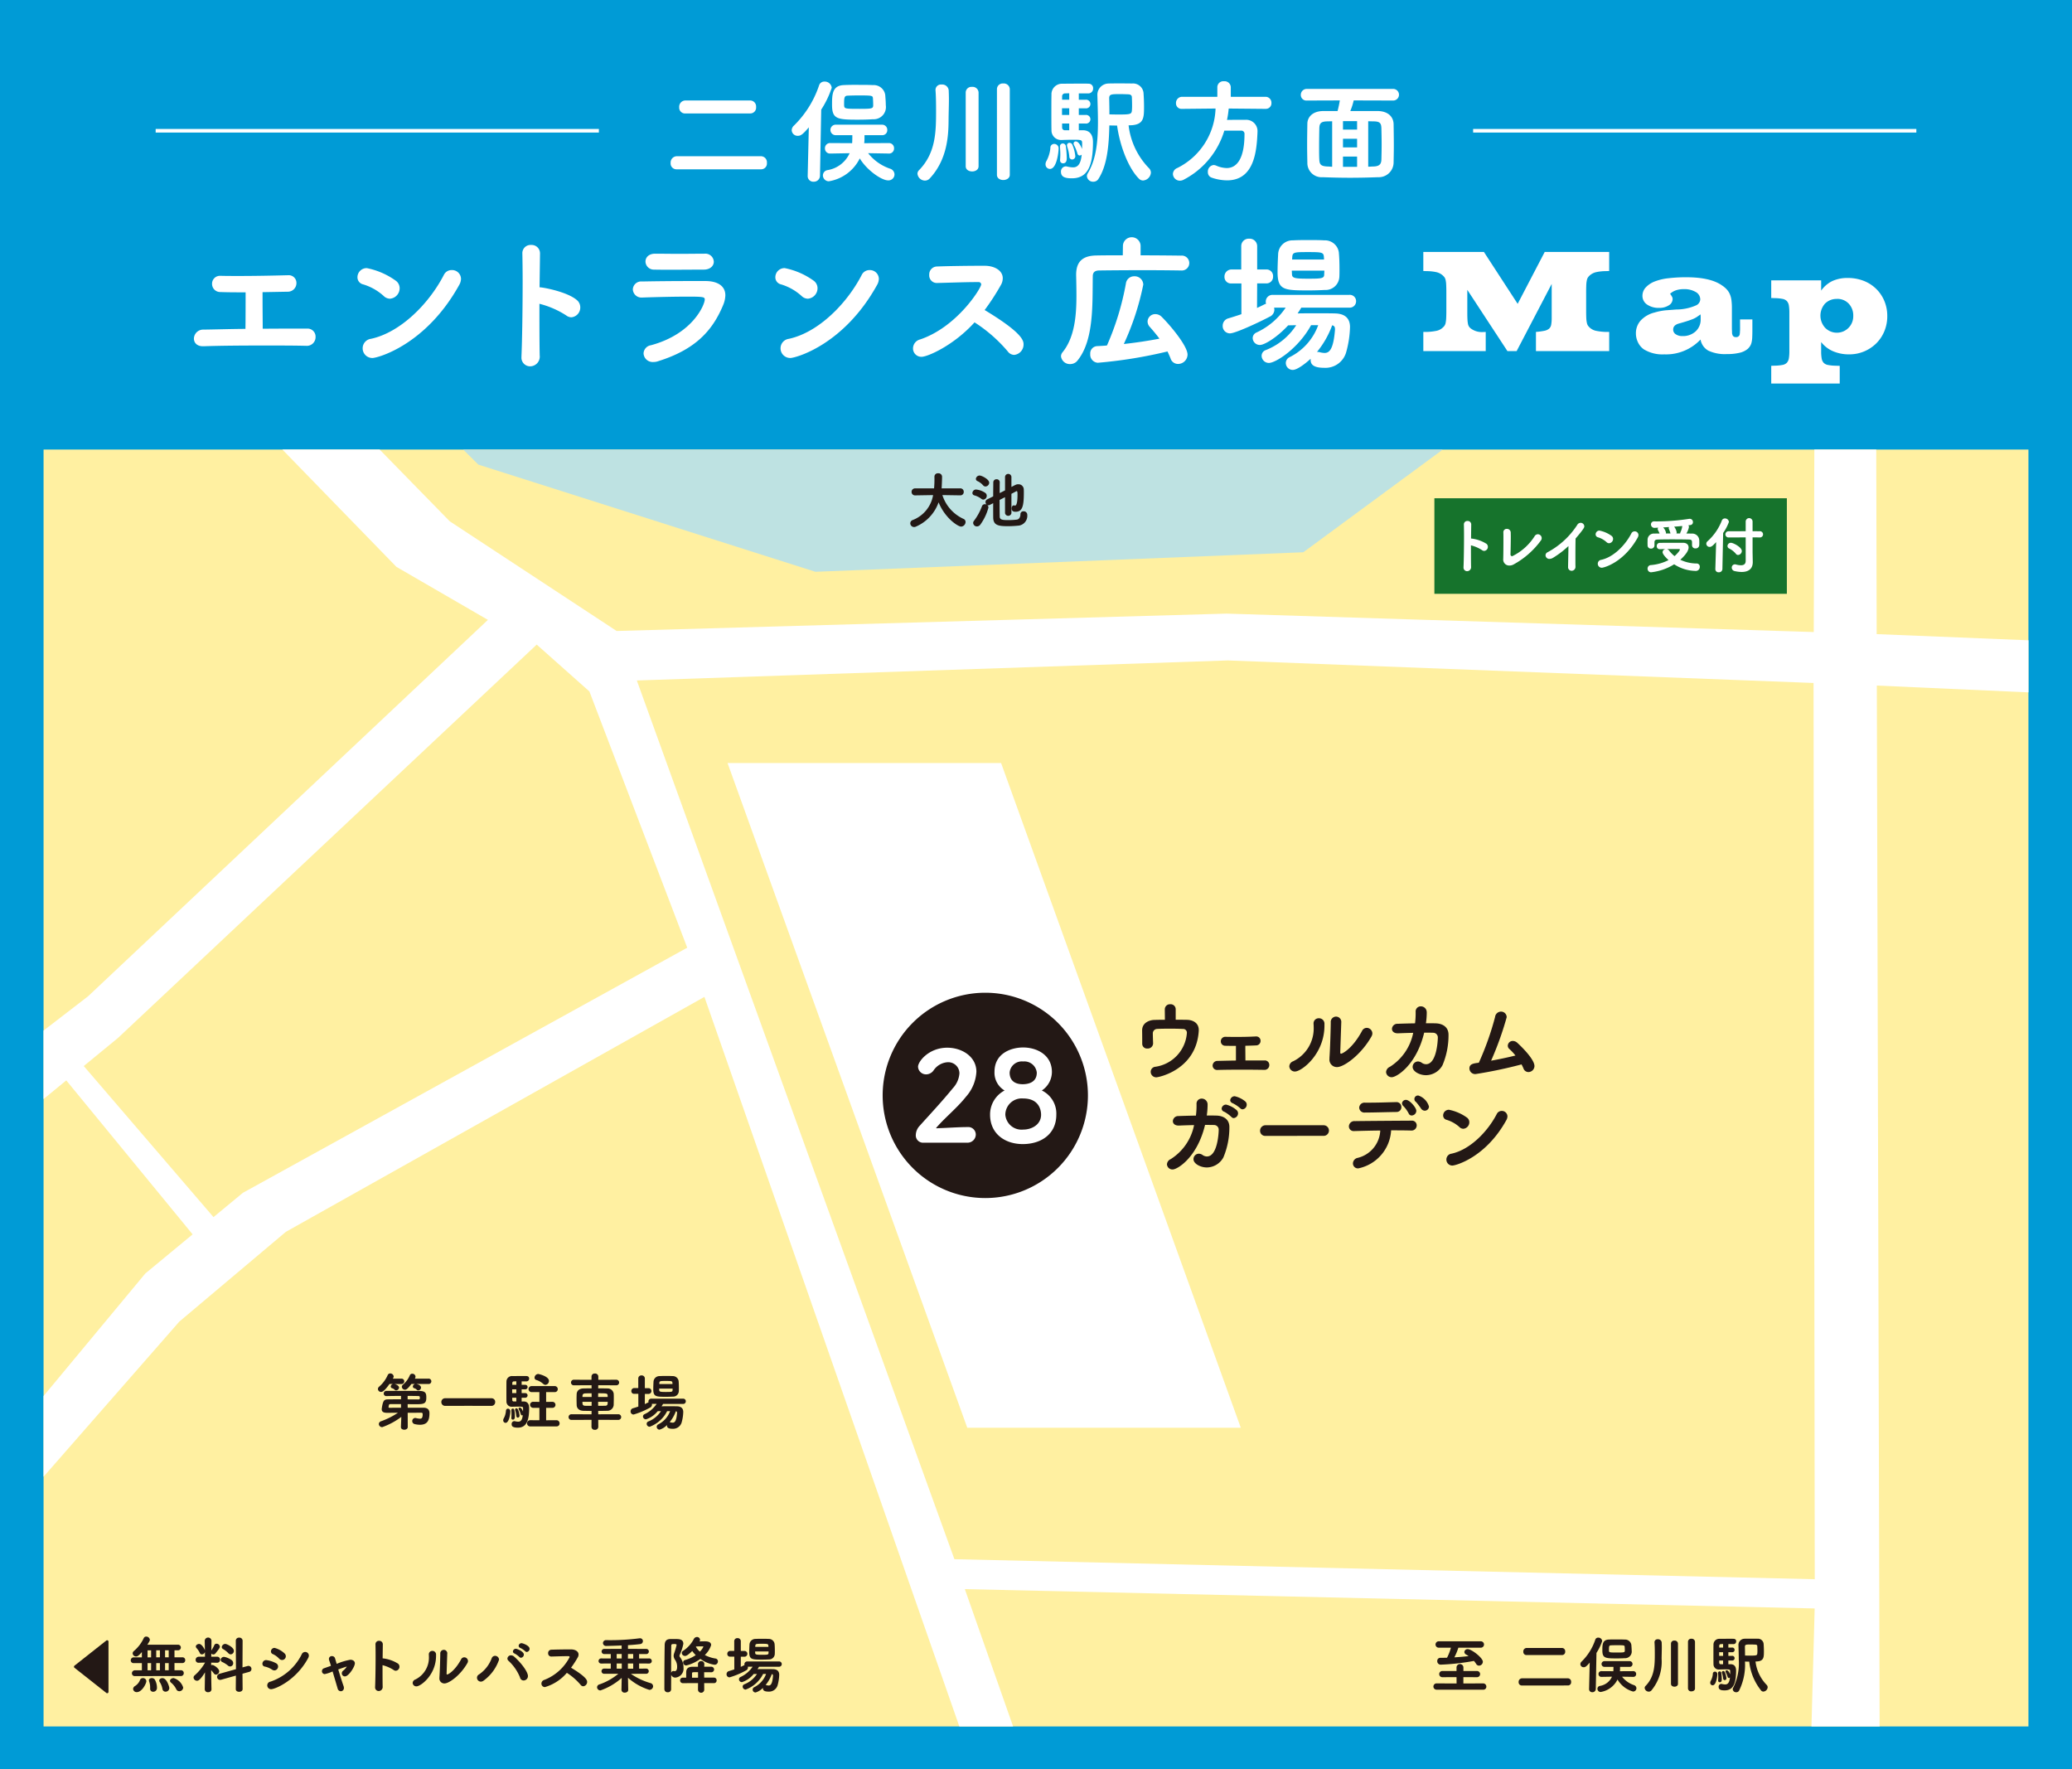 <svg xmlns="http://www.w3.org/2000/svg" width="335" height="286"><defs><clipPath id="a"><path fill="none" d="M0 0h320.913v206.408H0z" data-name="長方形 580"/></clipPath></defs><g data-name="0422差し替え"><path fill="#009bd6" d="M0 0h335v286H0z" data-name="長方形 577"/><path fill="#fff0a1" d="M7.043 72.67h320.913v206.408H7.043z" data-name="長方形 578"/><path fill="#bee2e2" d="m74.883 72.67 2.462 2.437 54.486 17.321 78.886-3.156 22.551-16.6Z" data-name="パス 4317"/><path fill="#16732c" d="M232.382 81.016h56.047v14.501h-56.047z" data-name="長方形 579"/><path fill="#16732c" d="M288.899 95.988h-56.988V80.544h56.988Zm-56.047-.943h55.106V81.483h-55.106Z" data-name="パス 4318"/><path fill="#fff" d="M199.921 230.309h-43.2l-38.402-106.483h43.2Z" data-name="パス 4319"/><path fill="#fff" d="M200.611 230.793h-44.226l-.114-.32-38.643-107.132h44.229l.114.32Zm-43.543-.971h42.162l-38.055-105.51H119.01Z" data-name="パス 4320"/><g data-name="グループ 963"><g clip-path="url(#a)" data-name="グループ 962" transform="translate(7.043 72.668)"><path fill="#231815" d="m148.204 7.405-2.881-.045a6.34 6.34 0 0 0 3.4 3.844.53.53 0 0 1 .346.507.765.765 0 0 1-.714.746c-.507 0-2.613-1.36-3.646-3.925a6.7 6.7 0 0 1-3.665 3.925.7.7 0 0 1-.3.07.616.616 0 0 1-.615-.606.57.57 0 0 1 .4-.527 5.26 5.26 0 0 0 3.29-4.032l-2.883.048h-.01a.55.55 0 0 1-.585-.555.56.56 0 0 1 .595-.578h3.04a17 17 0 0 0 .06-1.9.545.545 0 0 1 .606-.537.57.57 0 0 1 .626.505v.239c0 .249-.05 1.461-.07 1.688h3.01a.547.547 0 0 1 .567.567.54.54 0 0 1-.557.567Z" data-name="パス 4321"/><path fill="#231815" d="M151.627 7.972a3.2 3.2 0 0 0-1.143-.565.39.39 0 0 1-.308-.388.594.594 0 0 1 .577-.557 3.16 3.16 0 0 1 1.479.528.56.56 0 0 1 .26.475.6.6 0 0 1-.538.626.5.5 0 0 1-.326-.121m3.817-.27-.876.447c0 1.132.01 2.235.022 2.712.02.527.535.547 1.44.547a11 11 0 0 0 1.322-.08c.427-.05.586-.5.586-.855a.464.464 0 0 1 .5-.487.565.565 0 0 1 .608.567 1.6 1.6 0 0 1-1.551 1.759c-.477.048-1.034.078-1.571.078-1.509 0-2.354-.119-2.384-1.36-.008-.586-.008-1.451-.008-2.356l-.557.278a.6.6 0 0 1-.24.06.6.6 0 0 1-.139-.018.51.51 0 0 1 .171.386 8.4 8.4 0 0 1-1.3 2.742.68.68 0 0 1-.555.308.6.6 0 0 1-.616-.555.54.54 0 0 1 .129-.348 9.2 9.2 0 0 0 1.3-2.376.49.49 0 0 1 .467-.316.6.6 0 0 1 .267.058.58.58 0 0 1-.167-.4.47.47 0 0 1 .278-.437s.4-.2.964-.487c0-.895.018-1.72.018-2.265a.5.5 0 0 1 .527-.5.487.487 0 0 1 .517.485V5.3c-.012.378-.012 1.022-.012 1.738l.866-.437v-2.2a.519.519 0 0 1 1.032 0v1.648c.805-.427.845-.437 1.132-.437a.85.85 0 0 1 .866.886c.01.118.01.257.01.4 0 2.157-.181 3.159-1.342 3.159-.318 0-.626-.07-.626-.547 0-.247.119-.487.358-.487a.6.6 0 0 1 .129.022.15.15 0 0 0 .07.01c.08 0 .388-.051.388-1.72 0-.288 0-.616-.131-.616a.3.3 0 0 0-.07.02c-.157.089-.436.239-.784.417v3.13a.525.525 0 0 1-1.032 0Zm-3.537-1.907a2.6 2.6 0 0 0-.934-.7.4.4 0 0 1-.239-.348.615.615 0 0 1 .606-.547c.318 0 1.551.595 1.551 1.173a.63.63 0 0 1-.6.6.5.5 0 0 1-.386-.187" data-name="パス 4322"/><path fill="#fff" d="M230.8 18.949a.65.65 0 0 1-.636.716.58.58 0 0 1-.585-.626v-.041c.048-1.112.08-3.307.08-5.026 0-.754-.01-1.41-.02-1.847a.546.546 0 0 1 .585-.577.56.56 0 0 1 .6.567v.02l-.03 2.245a5.84 5.84 0 0 1 2.493.855.63.63 0 0 1 .229.487.65.65 0 0 1-.6.664.6.6 0 0 1-.348-.128 6 6 0 0 0-1.788-.775c0 1.332 0 2.682.02 3.467" data-name="パス 4323"/><path fill="#fff" d="M237.17 16.963a.275.275 0 0 0 .288.278 8.9 8.9 0 0 0 3.607-3.219.62.62 0 0 1 .527-.33.628.628 0 0 1 .515.984 13.5 13.5 0 0 1-4.48 3.925 1.4 1.4 0 0 1-.626.149.97.97 0 0 1-1-1.093v-.047c.02-.737.03-2.008.03-2.98 0-.528 0-.964-.01-1.193v-.03a.535.535 0 0 1 .557-.586.61.61 0 0 1 .635.595c0 .161.01.389.01.658 0 .915-.03 2.295-.05 2.879Z" data-name="パス 4324"/><path fill="#fff" d="M246.483 18.939c.01-.746.05-2.207.06-3.34a14.7 14.7 0 0 1-2.473 1.889 1.2 1.2 0 0 1-.588.189.61.61 0 0 1-.644-.586.56.56 0 0 1 .348-.5 13 13 0 0 0 4.78-4.41.65.65 0 0 1 .547-.338.59.59 0 0 1 .595.567c0 .157 0 .328-1.412 1.976-.018.654-.028 1.958-.028 3.062 0 .585 0 1.11.01 1.458v.02a.636.636 0 0 1-.626.676.58.58 0 0 1-.567-.654Z" data-name="パス 4325"/><path fill="#fff" d="M252.677 14.945a3.6 3.6 0 0 0-1.37-.765.48.48 0 0 1-.369-.477.61.61 0 0 1 .626-.6 4.95 4.95 0 0 1 1.927.835.62.62 0 0 1 .27.507.705.705 0 0 1-.646.7.6.6 0 0 1-.437-.2m-.746 4.163a.647.647 0 0 1-.646-.656.636.636 0 0 1 .557-.625c1.978-.427 3.875-2.344 4.869-4.263a.58.58 0 0 1 .537-.338.6.6 0 0 1 .615.586.9.9 0 0 1-.118.408c-2.227 4.024-5.456 4.887-5.813 4.887" data-name="パス 4326"/><path fill="#fff" d="M260.778 11.616a34 34 0 0 0 5.235-.408.6.6 0 0 1 .131-.01.51.51 0 0 1 .525.537.45.45 0 0 1-.378.467l-.366.05a.4.4 0 0 1 .1.258 3 3 0 0 1-.42 1.067c.31 0 .608 0 .886.01a1.124 1.124 0 0 1 1.2 1.052c.01.119.01.3.01.467 0 .129 0 .249-.01.358a.56.56 0 0 1-.6.517.516.516 0 0 1-.567-.5v-.388c0-.358-.03-.535-.487-.547-.764-.02-1.768-.03-2.75-.03-.845 0-1.67.01-2.3.03-.417.012-.525.151-.537.427v.537a.527.527 0 0 1-.567.505.52.52 0 0 1-.545-.525c0-.139-.01-.268-.01-.4s.01-.278.01-.447a1.01 1.01 0 0 1 1.072-1.062c.278 0 .567-.01.865-.01a4 4 0 0 0-.247-.527.5.5 0 0 1-.051-.2.35.35 0 0 1 .08-.217l-.537.03a.556.556 0 0 1-.636-.547.487.487 0 0 1 .537-.5Zm-.885 8.226a.57.57 0 0 1-.555-.6.555.555 0 0 1 .535-.567 7.6 7.6 0 0 0 2.853-.805c-.369-.336-.964-.934-.964-1.282a.544.544 0 0 1 .487-.5c-.31 0-.616.01-.934.022h-.02a.467.467 0 0 1-.475-.5.49.49 0 0 1 .5-.527c1.163-.01 2.573-.01 3.756-.01.586 0 .893.318.893.755 0 .726-.953 1.648-1.34 1.986a6.2 6.2 0 0 0 2.662.606.5.5 0 0 1 .487.547.642.642 0 0 1-.716.654 6.56 6.56 0 0 1-3.428-1.072 8.8 8.8 0 0 1-3.736 1.291m3.131-6.317a5 5 0 0 0-.229-.646.3.3 0 0 1-.04-.159.34.34 0 0 1 .06-.189l-.964.06a1.8 1.8 0 0 1 .457.845.6.6 0 0 1-.022.129h.747Zm1.529 2.652c0-.07-.06-.091-.129-.091h-1.976a.56.56 0 0 1 .326.2 5.2 5.2 0 0 0 .915.943c.248-.2.865-.855.865-1.052m.04-2.613a1 1 0 0 1 .089-.29 2.9 2.9 0 0 0 .258-.913c-.427.04-.865.08-1.312.109a2.1 2.1 0 0 1 .408.915.4.4 0 0 1-.038.179Z" data-name="パス 4327"/><path fill="#fff" d="M270.421 14.965c-.487.527-.736.775-1.044.775a.534.534 0 0 1-.547-.517.55.55 0 0 1 .2-.4 8.7 8.7 0 0 0 2.306-3.328.52.52 0 0 1 .505-.358.626.626 0 0 1 .646.567 7.4 7.4 0 0 1-.933 1.779l-.121 5.842a.544.544 0 0 1-.585.515.51.51 0 0 1-.557-.5v-.01Zm4.778-.764-2.782.01a.5.5 0 1 1 0-1l2.782-.01v-1.583a.557.557 0 0 1 1.113 0v1.579l1.122.01a.505.505 0 1 1-.008 1l-1.113-.01v2.433l.03 1.519v.05c0 1.083-.686 1.59-1.8 1.59a5.3 5.3 0 0 1-1.113-.139.58.58 0 0 1-.485-.567.52.52 0 0 1 .666-.507 3.2 3.2 0 0 0 .813.129c.636 0 .775-.348.775-.726Zm-1.6 2.633a3.3 3.3 0 0 0-1.072-.835.45.45 0 0 1-.27-.408.546.546 0 0 1 .567-.517c.348 0 1.749.7 1.749 1.332a.65.65 0 0 1-.6.636.45.45 0 0 1-.378-.209" data-name="パス 4328"/><path fill="#231815" d="m56.72 151.054.031.01c.4.089.724.328.724.567a.5.5 0 0 1-.477.456.33.33 0 0 1-.247-.118.8.8 0 0 0-.4-.23.3.3 0 0 1-.217-.277.445.445 0 0 1 .366-.408h-.574c-.855 1.231-1.213 1.281-1.362 1.281a.5.5 0 0 1-.505-.467.5.5 0 0 1 .2-.386 5.24 5.24 0 0 0 1.382-1.869.44.44 0 0 1 .408-.267.546.546 0 0 1 .557.5c0 .07-.022.128-.129.346h1.37a.434.434 0 1 1 0 .865Zm1.123 5.315a11.4 11.4 0 0 1-3.08 1.658.533.533 0 0 1-.557-.507.5.5 0 0 1 .368-.446 12.3 12.3 0 0 0 2.722-1.37c-.684 0-1.32.008-1.769.008-.426 0-.853-.1-.853-.565a.7.7 0 0 1 .01-.149c.209-1.423.437-1.451 1.083-1.461.418-.01 1.193-.01 2.026-.01v-.547c-.924 0-1.827.01-2.344.03h-.023a.41.41 0 0 1-.427-.416.425.425 0 0 1 .456-.427h1.433c1.4 0 3.207 0 3.933.01 1.024.018 1.062.475 1.062 1.082 0 1.012-.4 1.064-1.778 1.064-.348 0-.785-.01-1.241-.01l.01.575h2.563c.595.01.943.26.954.865 0 1.173-.318 1.889-1.551 1.889a3.6 3.6 0 0 1-.855-.111.505.505 0 0 1 .089-.992 1 1 0 0 1 .149.02 2.7 2.7 0 0 0 .606.1c.207 0 .467 0 .467-.706 0-.219-.1-.258-.219-.258-.467 0-1.3.012-2.205.012l.01 2.3c0 .288-.278.437-.557.437s-.547-.139-.547-.417v-.02Zm-.05-2.066h-1.7c-.177 0-.237.07-.257.159-.022.07-.031.189-.05.258a.2.2 0 0 0-.01.07c0 .058.038.108.177.108l1.839-.01Zm2.5-3.249.03.01c.547.119.706.376.706.585a.47.47 0 0 1-.447.437.32.32 0 0 1-.258-.118.8.8 0 0 0-.4-.23.3.3 0 0 1-.219-.277.45.45 0 0 1 .366-.408h-.6c-.626.835-.855.924-1.032.924a.51.51 0 0 1-.517-.469.47.47 0 0 1 .189-.348 4.06 4.06 0 0 0 1.113-1.527.4.4 0 0 1 .386-.24.506.506 0 0 1 .527.467.65.65 0 0 1-.078.278l-.031.05h2.198a.434.434 0 1 1 0 .865Zm-1.43 2.483c.724 0 1.38.01 1.708.01.2 0 .268-.03.268-.239 0-.189 0-.308-.268-.308-.388-.01-1.014-.02-1.708-.02Z" data-name="パス 4329"/><path fill="#231815" d="m68.676 154.581-3.726.01a.61.61 0 0 1-.636-.626.6.6 0 0 1 .636-.606h7.462a.58.58 0 0 1 .606.606.6.6 0 0 1-.606.626Z" data-name="パス 4330"/><path fill="#231815" d="M74.315 156.917a.64.64 0 0 1 .1-.328 2.9 2.9 0 0 0 .338-1.163c.01-.268.171-.388.328-.388a.41.41 0 0 1 .388.447c0 .416-.209 1.849-.775 1.849a.4.4 0 0 1-.376-.417m3.317-3.04c.409 0 .875.209.875 1.054 0 1.746-.3 3.179-1.817 3.179-.934 0-1.014-.3-1.014-.567a.45.45 0 0 1 .427-.487 1 1 0 0 1 .129.018 2 2 0 0 0 .505.07c.427 0 .658-.277.737-1.062a.2.2 0 0 1-.121.038c-.078 0-.157-.048-.2-.187a3.3 3.3 0 0 0-.326-.765.25.25 0 0 1-.03-.119.19.19 0 0 1 .209-.179c.139 0 .3.119.505.626.01-.169.01-.328.01-.447v-.118c0-.171-.08-.219-.775-.219-.326 0-.674.01-.963.018h-.031a.836.836 0 0 1-.914-.863c-.01-.369-.01-1.024-.01-1.66s0-1.252.01-1.559a.886.886 0 0 1 .994-.875c.277 0 1.024-.012 1.619-.012.288 0 .547 0 .686.012a.38.38 0 0 1 .368.406.43.43 0 0 1-.427.449h-.785v.557h.547a.374.374 0 0 1 .417.366.38.38 0 0 1-.417.368h-.547v.606h.547a.375.375 0 1 1 0 .746h-.547v.606Zm-2 2.661v-.038a5 5 0 0 0 .02-.557c0-.249-.01-.487-.02-.595v-.051a.237.237 0 0 1 .229-.268c.179 0 .338.139.338 1.272 0 .149-.01.515-.328.515-.129 0-.239-.088-.239-.278m.8-4.619h-.67v.606h.666Zm0-1.3c-.181 0-.32.01-.388.01a.25.25 0 0 0-.258.268c0 .08-.01.177-.01.288h.656Zm0 2.652h-.66c0 .139.01.258.01.356a.224.224 0 0 0 .239.25h.408Zm0 2.961a4.3 4.3 0 0 0-.181-.915 1 1 0 0 1-.018-.108.224.224 0 0 1 .219-.23c.338 0 .5 1.044.5 1.183a.3.3 0 0 1-.278.328c-.108 0-.217-.08-.237-.258m2.285 1.678a.51.51 0 0 1-.557-.5.515.515 0 0 1 .557-.507l1.441.01v-2.008h-.974a.5.5 0 0 1-.537-.487.49.49 0 0 1 .537-.485l.974.01v-1.581h-1.211a.5.5 0 0 1-.547-.487.5.5 0 0 1 .547-.485h3.655a.494.494 0 0 1 .528.5.48.48 0 0 1-.528.475h-1.355v1.581l.994-.01a.487.487 0 1 1 0 .972h-.994v2.008l1.67-.01a.5.5 0 0 1 .505.515.473.473 0 0 1-.505.487Zm2.056-6.875a2.95 2.95 0 0 0-1.092-.625.39.39 0 0 1-.308-.378.625.625 0 0 1 .6-.6c.07 0 1.728.368 1.728 1.123a.63.63 0 0 1-.567.636.53.53 0 0 1-.358-.161" data-name="パス 4331"/><path fill="#231815" d="m89.68 156.848.01 1.151a.5.5 0 0 1-.557.459.49.49 0 0 1-.545-.459l.008-1.151-3.2.01a.46.46 0 1 1 0-.914l3.2.01.01-.547c-.436 0-.885-.01-1.312-.02-.714-.02-1.082-.4-1.1-.914-.01-.348-.02-.7-.02-1.022 0-.278.01-.547.02-.785.02-.408.3-.865 1.074-.895a58 58 0 0 1 1.34-.018l-.01-.5-2.8.01a.455.455 0 1 1 0-.9l2.793.01v-.538a.493.493 0 0 1 .545-.475.5.5 0 0 1 .557.475v.538l2.871-.01a.452.452 0 1 1 0 .9l-2.881-.01-.01.5c.535 0 1.062.01 1.489.018a1 1 0 0 1 1.014.815c.02.219.02.487.02.774 0 .379-.012.785-.02 1.1a1.025 1.025 0 0 1-1.083.924 66 66 0 0 1-1.42.02l.01.547 3.249-.01a.457.457 0 1 1 0 .914Zm-1.074-4.293c-.4 0-.765.01-1.052.02-.308.01-.409.189-.417.358 0 .07-.01.139-.01.217h1.489Zm.01 1.382h-1.489c0 .358 0 .625.436.636.32.01.666.01 1.044.01Zm2.594-.787c0-.078-.01-.157-.01-.227-.022-.358-.129-.368-1.531-.368l-.01.595Zm-1.551.787.01.646c.386 0 .775-.01 1.123-.01.417 0 .417-.29.417-.636Z" data-name="パス 4332"/><path fill="#231815" d="M100.166 154.273c-.08.129-.157.258-.247.388.386-.01.833-.01 1.271-.01s.875 0 1.223.01c.6.01 1.012.268 1.012.915a6.8 6.8 0 0 1-.268 1.718 1.44 1.44 0 0 1-1.45 1c-.855 0-.915-.318-.915-.557v-.05a2.7 2.7 0 0 1-1.193.746.464.464 0 0 1-.467-.457.44.44 0 0 1 .258-.4 3.86 3.86 0 0 0 1.909-2.135h-.48a5.14 5.14 0 0 1-2.821 2.523.486.486 0 0 1-.487-.477.4.4 0 0 1 .268-.376 4.3 4.3 0 0 0 2.046-1.67l-.535.01a4 4 0 0 1-1.889 1.312.477.477 0 0 1-.487-.459.4.4 0 0 1 .239-.366 4.76 4.76 0 0 0 1.967-1.67h-.771a.7.7 0 0 1 .02.139.53.53 0 0 1-.318.467 12.8 12.8 0 0 1-2.652 1.113.486.486 0 0 1-.487-.509.51.51 0 0 1 .378-.5c.3-.089.585-.179.873-.277v-2.059h-.664a.43.43 0 0 1-.467-.446.47.47 0 0 1 .467-.487h.654v-1.545a.493.493 0 0 1 .528-.5.5.5 0 0 1 .535.5v1.561h.616a.467.467 0 0 1 0 .933h-.613l-.01 1.642c.181-.081.338-.161.5-.24a.6.6 0 0 1 .109-.038.4.4 0 0 1-.02-.139.446.446 0 0 1 .467-.459h5.116a.42.42 0 0 1 .457.427.425.425 0 0 1-.457.427Zm2.515-3.666c.028.318.038.717.038 1.083 0 .189 0 .368-.01.527a.92.92 0 0 1-.973.875c-.34.02-.716.03-1.093.03-1.629 0-2.066-.02-2.066-1.223 0-.4.02-.865.04-1.223a.96.96 0 0 1 .992-.9c.358-.022.716-.022 1.064-.022s.706 0 1.034.022a.94.94 0 0 1 .974.833m-3.151 1.193c0 .089.01.169.01.239.01.258.181.3 1.064.3.915 0 1.093-.01 1.093-.288 0-.07.01-.159.01-.249Zm2.145-.915c-.018-.308-.128-.326-1.022-.326-.943 0-1.072 0-1.093.338l-.01.159h2.137Zm-.456 6.347a.5.5 0 0 1 .177.022 1.5 1.5 0 0 0 .32.048c.3 0 .595-.177.706-1.551v-.038c0-.149-.051-.23-.191-.258a6 6 0 0 1-1.012 1.777" data-name="パス 4333"/><path fill="#fff" fill-rule="evenodd" d="m334.101 31.368-37.725-1.531-.121-53.793-9.861-5.679-.191 59.136-94.938-2.98-98.61 2.81-26.981-17.73L27.598-27.35l-11.43 4.269 40.881 42.044 14.793 8.57-64.65 60.849-39.337 30.294 1.579 11.4 34.236-28.1 20.429 24.889-7.651 6.326-42.283 50.908.631 10.729 47.159-53.868 17.213-14.5 67.678-37.982 47.149 134.907 8.61-.328-13.656-38.847 137.4 3.126-.842 31.048 11.375-.842-.483-179.391 36.441 1.634Zm-301.874 88.78-4.751 3.928L6.499 99.655l5.532-4.539 67.7-63.586 8.52 7.573 15.818 41.423Zm254.138 62.461-139.1-3.236L95.919 37.331l95.552-3.24 94.7 3.643Z" data-name="パス 4334"/><path fill="#231815" d="M168.853 104.4a16.594 16.594 0 1 1-16.594-16.594 16.593 16.593 0 0 1 16.594 16.594" data-name="パス 4335"/><path fill="#fff" d="M142.137 112.05a1.18 1.18 0 0 1-1.113-1.272 2.26 2.26 0 0 1 .616-1.451c1.332-1.489 3.638-3.953 5.364-6.078a3.95 3.95 0 0 0 1.074-2.406 1.813 1.813 0 0 0-1.847-1.807 2.95 2.95 0 0 0-2.326 1.312 1.48 1.48 0 0 1-1.191.654 1.3 1.3 0 0 1-1.33-1.231c0-.855 1.748-3.08 4.727-3.08 2.346 0 4.71 1.412 4.71 3.893a6.63 6.63 0 0 1-1.688 4.036c-1.412 1.788-3.318 3.3-4.79 5a.08.08 0 0 0-.02.061c0 .02.041.04.1.04.08 0 .159-.02.219-.02 1.468-.04 3.259-.179 4.748-.179a1.213 1.213 0 0 1 1.332 1.211 1.334 1.334 0 0 1-1.412 1.312Z" data-name="パス 4336"/><path fill="#fff" d="M163.743 107.521c0 3.161-2.483 4.75-5.424 4.75-2.881 0-5.287-1.67-5.287-4.75a4.37 4.37 0 0 1 2.346-3.913 3.33 3.33 0 0 1-1.63-3.022c0-3.038 2.763-3.933 4.631-3.933 2.145 0 4.65 1.151 4.65 3.973a3.61 3.61 0 0 1-1.63 2.982 4.14 4.14 0 0 1 2.344 3.913m-5.364-2.623a2.653 2.653 0 0 0-2.881 2.623 2.625 2.625 0 0 0 2.881 2.406c1.392 0 2.9-.8 2.9-2.406 0-.376-.08-2.623-2.9-2.623m0-5.981a1.983 1.983 0 0 0-2.185 1.788c0 1.451 1.034 1.889 2.106 1.889.6 0 2.285-.119 2.285-1.869a2.014 2.014 0 0 0-2.205-1.807" data-name="パス 4337"/><path fill="#231815" d="M179.39 96.005a.86.86 0 0 1-.926.82.77.77 0 0 1-.833-.76c0-.432 0-1.372-.015-2.117v-.046c0-1.372 1.372-1.683 1.923-1.7s1.148-.028 1.759-.028c0-.567-.015-1.3-.015-1.672a.824.824 0 0 1 .88-.835.81.81 0 0 1 .88.805v1.7c.658 0 1.282 0 1.836.013 1.029.031 1.894.552 1.894 1.642v.134c-.388 6.292-6.473 7.516-6.862 7.516a.89.89 0 0 1-.908-.896.82.82 0 0 1 .746-.807 5.95 5.95 0 0 0 5.1-5.442.6.6 0 0 0-.643-.671 41 41 0 0 0-2.073-.045c-.865 0-1.685.013-2.149.045a.716.716 0 0 0-.639.716c0 .358.028 1.163.045 1.61Z" data-name="パス 4338"/><path fill="#231815" d="M191.093 94.93c.611.018 1.254.018 1.94.018.969 0 1.983-.018 2.952-.076h.06a.69.69 0 0 1 .717.716.717.717 0 0 1-.746.732c-.477.028-1.075.043-1.716.058 0 .792.015 1.731.015 2.371h3.116a.72.72 0 0 1 .746.747.77.77 0 0 1-.835.777h-.024a226 226 0 0 0-3.535-.031c-1.416 0-2.82.015-3.923.045h-.03a.726.726 0 0 1-.82-.7.78.78 0 0 1 .835-.762c.792-.015 1.836-.045 2.939-.06v-2.37c-.7 0-1.327 0-1.73-.017a.705.705 0 0 1-.717-.716.72.72 0 0 1 .746-.732Z" data-name="パス 4339"/><path fill="#231815" d="M201.413 99.703a.92.92 0 0 1 .626-.82 5.9 5.9 0 0 0 3.312-5.576 4 4 0 0 0-.017-.419v-.075a.82.82 0 0 1 .85-.88.875.875 0 0 1 .91.835v.343c0 4.654-3.713 7.429-4.758 7.429a.884.884 0 0 1-.923-.837m8.4-7.114-.164 4.818v.045c0 .149.045.209.133.209.2 0 1.821-.79 3.373-3.655a.87.87 0 0 1 .774-.522.92.92 0 0 1 .911.895 1 1 0 0 1-.134.477c-1.625 2.909-4.415 4.967-5.578 4.967a1.2 1.2 0 0 1-1.223-1.342v-.179c.1-1.342.209-4.848.209-5.712a.86.86 0 0 1 .848-.926.85.85 0 0 1 .852.911Z" data-name="パス 4340"/><path fill="#231815" d="M223.635 90.993a12.4 12.4 0 0 1-.134 1.746c.552 0 1.088 0 1.566.015 1.163.03 2.087.611 2.087 1.849a12.5 12.5 0 0 1-.969 4.909 3.08 3.08 0 0 1-2.669 1.624c-1.075 0-2.164-.626-2.164-1.327a.88.88 0 0 1 .852-.895 1.1 1.1 0 0 1 .595.194 1.24 1.24 0 0 0 .717.253c1.73 0 1.909-3.847 1.909-4.311a.75.75 0 0 0-.731-.775c-.432-.015-.941-.015-1.476-.015-1.254 5.252-4.46 7.2-5.235 7.2a.893.893 0 0 1-.926-.833 1 1 0 0 1 .626-.85 8.43 8.43 0 0 0 3.759-5.489c-.865.015-1.715.046-2.415.075h-.092c-.643 0-.926-.36-.926-.714a.864.864 0 0 1 .895-.822c.807-.03 1.821-.06 2.835-.075a13 13 0 0 0 .1-1.834v-.017a.823.823 0 0 1 .837-.895.945.945 0 0 1 .954.969Z" data-name="パス 4341"/><path fill="#231815" d="M231.502 100.954a.93.93 0 0 1-.971-.911c0-.729.671-.82 1.523-.923a47 47 0 0 0 2.624-7.382.976.976 0 0 1 .954-.881.907.907 0 0 1 .926.91 51.4 51.4 0 0 1-2.521 7.024 63 63 0 0 0 3.938-.835 8.4 8.4 0 0 0-.971-1.044.7.7 0 0 1-.268-.552.8.8 0 0 1 .82-.76 1.1 1.1 0 0 1 .717.3c.805.731 2.775 2.7 2.775 3.759a.99.99 0 0 1-.986.969.85.85 0 0 1-.79-.583 8 8 0 0 0-.313-.654 72 72 0 0 1-7.457 1.566" data-name="パス 4342"/><path fill="#231815" d="M188.202 105.906a12 12 0 0 1-.134 1.745c.552 0 1.088 0 1.566.015 1.163.03 2.089.611 2.089 1.849a12.5 12.5 0 0 1-.969 4.909 3.08 3.08 0 0 1-2.669 1.624c-1.075 0-2.164-.626-2.164-1.327a.877.877 0 0 1 .85-.895 1.1 1.1 0 0 1 .6.194 1.23 1.23 0 0 0 .717.253c1.73 0 1.909-3.847 1.909-4.311a.75.75 0 0 0-.731-.775c-.432-.013-.941-.013-1.478-.013-1.252 5.25-4.458 7.2-5.235 7.2a.89.89 0 0 1-.924-.833 1 1 0 0 1 .626-.85 8.43 8.43 0 0 0 3.759-5.489c-.866.015-1.715.046-2.415.075h-.091c-.641 0-.923-.36-.923-.714a.863.863 0 0 1 .895-.822c.805-.03 1.819-.06 2.833-.075a13 13 0 0 0 .1-1.834v-.017a.822.822 0 0 1 .835-.895.944.944 0 0 1 .954.969Zm3.835 1.967a5.6 5.6 0 0 0-1.15-.833.56.56 0 0 1-.417-.507.72.72 0 0 1 .731-.643 4.1 4.1 0 0 1 1.715.91.7.7 0 0 1 .21.494.78.78 0 0 1-.688.774.51.51 0 0 1-.4-.194m1.415-1.416a5.4 5.4 0 0 0-1.163-.775c-.3-.118-.432-.311-.432-.505a.72.72 0 0 1 .732-.641 4.04 4.04 0 0 1 1.715.85.68.68 0 0 1 .222.505.753.753 0 0 1-.671.762.54.54 0 0 1-.4-.2" data-name="パス 4343"/><path fill="#231815" d="M197.596 110.945a.823.823 0 0 1-.91-.818.88.88 0 0 1 .91-.9h9.337a.858.858 0 1 1 0 1.715Z" data-name="パス 4344"/><path fill="#231815" d="M212.58 116.195a.8.8 0 0 1-.88-.792.934.934 0 0 1 .732-.895 4.77 4.77 0 0 0 3.685-4.428c-1.6.013-3.178.06-4.191.088h-.046a.765.765 0 0 1-.835-.76.88.88 0 0 1 .971-.848c2.1-.031 6.756-.061 9.158-.076a.76.76 0 0 1 .835.775.83.83 0 0 1-.9.822h-.046a83 83 0 0 0-2.207-.031h-.984a6.65 6.65 0 0 1-5.295 6.146m1.67-10.62c1.554 0 2.686-.046 4.417-.089h.028a.78.78 0 0 1 .837.79.77.77 0 0 1-.79.805c-2.044.03-3.506.089-5.088.089a.83.83 0 0 1-.939-.775.85.85 0 0 1 .939-.82Zm6.46 1.73a5.4 5.4 0 0 0-.822-1.15.66.66 0 0 1-.253-.477.62.62 0 0 1 .658-.552c.567 0 1.657 1.238 1.657 1.776a.77.77 0 0 1-.747.746.51.51 0 0 1-.492-.343m2.6-.432a.75.75 0 0 1-.553-.283 12 12 0 0 0-.85-1.12.568.568 0 0 1 .388-1.044 2.66 2.66 0 0 1 1.7 1.776.68.68 0 0 1-.684.671" data-name="パス 4345"/><path fill="#231815" d="M228.895 109.498a5.4 5.4 0 0 0-2.058-1.148.72.72 0 0 1-.552-.716.92.92 0 0 1 .939-.91 7.5 7.5 0 0 1 2.893 1.252.93.93 0 0 1 .4.76 1.057 1.057 0 0 1-.969 1.059.92.92 0 0 1-.656-.3m-1.117 6.248a.97.97 0 0 1-.969-.984.954.954 0 0 1 .835-.939c2.969-.643 5.817-3.521 7.308-6.4a.88.88 0 0 1 .805-.509.9.9 0 0 1 .926.88 1.3 1.3 0 0 1-.179.611c-3.342 6.042-8.189 7.339-8.726 7.339" data-name="パス 4346"/><path fill="#231815" d="M225.218 200.466a.508.508 0 1 1 0-1.016l3.239.012-.01-1.024-2.3.01a.5.5 0 1 1 0-1h2.3v-.525a.558.558 0 1 1 1.113 0v.525h2.2a.5.5 0 1 1 0 1l-2.205-.01v1.024l3.179-.012a.52.52 0 0 1 .537.529.485.485 0 0 1-.537.487Zm3.527-6.786a10 10 0 0 1-.646 1.559 41 41 0 0 0 2.3-.2 6 6 0 0 0-.408-.258.48.48 0 0 1-.278-.406.52.52 0 0 1 .547-.467c.595 0 2.444 1.392 2.444 2.046a.643.643 0 0 1-.626.626.55.55 0 0 1-.457-.278 3.6 3.6 0 0 0-.356-.487 37 37 0 0 1-5.394.606.55.55 0 0 1-.538-.577.486.486 0 0 1 .487-.527c.358 0 .726-.01 1.093-.018a7.8 7.8 0 0 0 .626-1.62h-1.937a.518.518 0 1 1 0-1.034h6.744a.518.518 0 1 1-.01 1.034Z" data-name="パス 4347"/><path fill="#231815" d="M239.015 199.789a.512.512 0 0 1-.525-.557.56.56 0 0 1 .525-.6h7.452a.534.534 0 0 1 .507.586.51.51 0 0 1-.507.567Zm.755-4.917a.51.51 0 0 1-.525-.547.55.55 0 0 1 .525-.6h5.742a.524.524 0 0 1 .505.577.51.51 0 0 1-.505.567Z" data-name="パス 4348"/><path fill="#231815" d="M249.98 196.091c-.577.676-.736.746-.984.746a.52.52 0 0 1-.527-.5.57.57 0 0 1 .189-.4 8.9 8.9 0 0 0 2.215-3.527.48.48 0 0 1 .487-.358.613.613 0 0 1 .636.547 8.4 8.4 0 0 1-.924 1.927l-.108 5.832a.533.533 0 0 1-.557.517.494.494 0 0 1-.529-.5v-.02Zm7.043 2.306-1.817-.031a4.15 4.15 0 0 0 1.927 1.362.54.54 0 0 1 .4.507.53.53 0 0 1-.557.527 4.25 4.25 0 0 1-2.5-1.937 3.7 3.7 0 0 1-2.732 2.016.526.526 0 0 1-.517-.517.48.48 0 0 1 .408-.467 2.59 2.59 0 0 0 1.948-1.491l-1.7.031h-.008a.447.447 0 0 1-.469-.457.45.45 0 0 1 .477-.469l1.918.012a1 1 0 0 0 .008-.159c.01-.169.01-.358.01-.547h-1.44a.462.462 0 1 1 0-.923h4.062a.45.45 0 0 1 .459.466.44.44 0 0 1-.459.457h-1.552c0 .219 0 .437-.01.527a1 1 0 0 1-.02.179l2.165-.012a.45.45 0 0 1 .467.469.444.444 0 0 1-.456.457Zm-2.662-6.05c.437 0 .875 0 1.272.018a1.024 1.024 0 0 1 1.082.876c.02.288.051.615.051.9a1.076 1.076 0 0 1-1.133 1.233c-.437.028-.885.038-1.332.038-1.857 0-2.275-.07-2.275-1.32 0-.913.02-1.7 1.064-1.73.4-.018.835-.018 1.271-.018m1.272 1.221c-.02-.278-.02-.288-1.3-.288-.348 0-.674.01-.934.02-.278.012-.306.169-.306.686v.149c.02.318.028.328 1.39.328 1.113 0 1.173-.031 1.173-.338 0-.2-.01-.378-.02-.557" data-name="パス 4349"/><path fill="#231815" d="M259.534 200.782a.67.67 0 0 1-.668-.595.45.45 0 0 1 .139-.32c1.5-1.537 1.5-3.426 1.5-5.323 0-.577-.012-1.252-.051-1.73v-.04a.484.484 0 0 1 .537-.457.576.576 0 0 1 .626.5c.008.239.02.5.02.774 0 .658-.03 1.372-.03 1.889a7.27 7.27 0 0 1-1.648 5.106.58.58 0 0 1-.427.2m3.587-7.768a.5.5 0 0 1 .555-.487.523.523 0 0 1 .577.487v6.506c0 .31-.288.459-.565.459s-.567-.149-.567-.459Zm2.75-.3a.5.5 0 0 1 .557-.487.526.526 0 0 1 .578.487v7.56c0 .3-.29.459-.578.459a.5.5 0 0 1-.557-.459Z" data-name="パス 4350"/><path fill="#231815" d="M269.464 199.342a.6.6 0 0 1 .088-.3 2.9 2.9 0 0 0 .338-1.123.337.337 0 0 1 .338-.368.386.386 0 0 1 .388.416c0 .24-.149 1.789-.765 1.789a.394.394 0 0 1-.386-.416m3.307-2.99c.239 0 .875.07.875 1.042 0 2.116-.487 3.189-1.857 3.189-.477 0-.964-.06-.964-.567a.45.45 0 0 1 .427-.485 1 1 0 0 1 .129.02 2 2 0 0 0 .507.07c.268 0 .674-.1.764-1.123a.27.27 0 0 1-.179.08.22.22 0 0 1-.2-.191 4 4 0 0 0-.308-.744.4.4 0 0 1-.028-.119.188.188 0 0 1 .209-.189c.048 0 .288.02.535.666.01-.179.01-.348.01-.467 0-.336-.04-.348-.8-.348-.32 0-.668.012-.956.02h-.028a.84.84 0 0 1-.915-.865c-.01-.368-.01-.994-.01-1.609s0-1.2.01-1.511a.923.923 0 0 1 .943-.974c.278 0 1.044-.01 1.65-.01.308 0 .567 0 .706.01a.38.38 0 0 1 .368.408.43.43 0 0 1-.427.449h-.835v.555h.586a.38.38 0 1 1 0 .755h-.586v.585h.586a.38.38 0 1 1 0 .755h-.586v.6Zm-2.026 2.633v-.041c.01-.139.02-.3.02-.456 0-.268-.02-.537-.03-.656v-.04a.25.25 0 0 1 .249-.278.274.274 0 0 1 .268.239 8 8 0 0 1 .08 1.034c0 .167-.01.477-.33.477a.25.25 0 0 1-.257-.278m.8-4.571h-.635v.586h.636Zm0-1.322c-.167 0-.306.012-.376.012a.25.25 0 0 0-.248.267v.288h.625Zm0 2.662h-.625v.348a.24.24 0 0 0 .248.25h.376Zm.01 2.921a3.8 3.8 0 0 0-.187-.883.4.4 0 0 1-.022-.109.22.22 0 0 1 .23-.229.27.27 0 0 1 .247.179 3.3 3.3 0 0 1 .26.984.287.287 0 0 1-.278.308.253.253 0 0 1-.25-.25m3.527-2.75a9.36 9.36 0 0 1-.953 4.7.52.52 0 0 1-.457.258.54.54 0 0 1-.567-.487.46.46 0 0 1 .08-.258 8.84 8.84 0 0 0 .895-4.529c0-.755-.03-1.541-.051-2.285v-.022a1 1 0 0 1 .984-1.072c.268-.01.567-.01.876-.01.416 0 .843 0 1.19.01a.926.926 0 0 1 1.024.9c.02.278.041.726.041 1.133 0 .954-.012 1.569-1.1 1.638-.07 0-.159.01-.258.01a6.5 6.5 0 0 0 1.778 3.757.57.57 0 0 1 .189.406.75.75 0 0 1-.686.7.5.5 0 0 1-.348-.139 8.94 8.94 0 0 1-1.947-4.7c-.227 0-.477-.01-.686-.01m.706-.964c1.113 0 1.243-.02 1.281-.318a4 4 0 0 0 .022-.507c0-.247-.012-.507-.022-.716q-.012-.223-.3-.237c-.249-.01-.5-.022-.726-.022-.775 0-.974 0-.974.369.01.456.02.933.02 1.42.23 0 .467.01.7.01" data-name="パス 4351"/><path fill="#231815" d="M14.784 198.27a.448.448 0 0 1-.5-.449.483.483 0 0 1 .5-.487h1.112v-1.161h-1.312a.444.444 0 0 1-.487-.447.48.48 0 0 1 .487-.487h1.31v-.853c-.515.6-.736.714-.933.714a.554.554 0 0 1-.557-.505.52.52 0 0 1 .2-.379 6.1 6.1 0 0 0 1.589-2.076.43.43 0 0 1 .408-.258.58.58 0 0 1 .583.516c0 .147-.08.3-.408.8h4.917a.453.453 0 1 1 0 .9h-.525v1.132h1.272a.45.45 0 0 1 .466.467.453.453 0 0 1-.466.467h-1.272v1.161H22.2a.443.443 0 0 1 .467.467.45.45 0 0 1-.467.469Zm-.308 2.084a.6.6 0 0 1 .326-.487 2.04 2.04 0 0 0 .765-.893.48.48 0 0 1 .487-.378.53.53 0 0 1 .567.477c0 .408-.716 1.788-1.541 1.788a.56.56 0 0 1-.6-.507m2.911-6.247h-.577v1.133h.57Zm0 2.066h-.577v1.161h.57Zm.328 4.63a.47.47 0 0 1-.487-.509v-.177a2.7 2.7 0 0 0-.169-.994.6.6 0 0 1-.03-.169c0-.239.229-.358.466-.358a.56.56 0 0 1 .477.219 2.7 2.7 0 0 1 .358 1.372.605.605 0 0 1-.615.616m1.092-6.7h-.595v1.133h.595Zm0 2.066h-.595v1.161h.595Zm.915 4.619a.5.5 0 0 1-.507-.447 3 3 0 0 0-.436-1.112.44.44 0 0 1-.08-.229c0-.239.247-.4.515-.4.716 0 1.113 1.41 1.113 1.6a.59.59 0 0 1-.606.586m.507-6.685h-.586v1.133h.586Zm0 2.066h-.586v1.161h.586Zm1.708 4.549a.54.54 0 0 1-.487-.326 3.2 3.2 0 0 0-.855-1.074.4.4 0 0 1-.157-.288c0-.229.288-.437.585-.437a2.3 2.3 0 0 1 1.551 1.531.63.63 0 0 1-.636.595" data-name="パス 4352"/><path fill="#231815" d="M27.154 200.404a.5.5 0 0 1-.547.469.494.494 0 0 1-.547-.469v-.008l.041-2.734c-.807 1.322-1.133 1.36-1.294 1.36a.563.563 0 0 1-.557-.515.48.48 0 0 1 .191-.368 8.1 8.1 0 0 0 1.67-2.046v-.01l-1 .03h-.022a.455.455 0 0 1-.5-.467.5.5 0 0 1 .505-.507H26.1l-.012-.764a.52.52 0 0 1-.485.386.38.38 0 0 1-.358-.258 3 3 0 0 0-.517-.764.4.4 0 0 1-.109-.249c0-.239.278-.418.535-.418.417 0 .845.765.934 1.034l-.03-1.561v-.01a.549.549 0 0 1 1.093 0v.01s-.01.7-.02 1.589a7 7 0 0 0 .477-.863.38.38 0 0 1 .358-.239.54.54 0 0 1 .537.485c0 .209-.24.5-.716 1.093a.43.43 0 0 1-.338.159.44.44 0 0 1-.328-.139l-.01.507h.953a.45.45 0 0 1 .467.477.463.463 0 0 1-.456.5h-.012l-.963-.02v.418a.4.4 0 0 1 .187-.041c.26 0 1.113.577 1.113 1.026a.557.557 0 0 1-.515.535.44.44 0 0 1-.358-.2 5 5 0 0 0-.427-.519c.01 1.72.05 3.081.05 3.081Zm3.925-.028.018-2.187-2.372.666a.7.7 0 0 1-.181.028.483.483 0 0 1-.487-.5.51.51 0 0 1 .389-.487l2.661-.746-.028-4.609a.5.5 0 0 1 .547-.487.51.51 0 0 1 .557.487l-.022 4.322.815-.219a.4.4 0 0 1 .159-.022.48.48 0 0 1 .477.5.47.47 0 0 1-.368.466l-1.083.3.022 2.485c0 .288-.278.436-.557.436s-.547-.139-.547-.426Zm-1.262-3.805a4.3 4.3 0 0 0-.924-.577.42.42 0 0 1-.258-.36.54.54 0 0 1 .575-.472 3.1 3.1 0 0 1 1.221.537.62.62 0 0 1 .229.467.52.52 0 0 1-.487.547.55.55 0 0 1-.358-.139m.06-2.008a3.8 3.8 0 0 0-.863-.674.36.36 0 0 1-.2-.31.585.585 0 0 1 .577-.515c.219 0 1.382.537 1.382 1.122a.55.55 0 0 1-.517.567.53.53 0 0 1-.378-.189" data-name="パス 4353"/><path fill="#231815" d="M36.955 197.235a3.3 3.3 0 0 0-1.161-.5.45.45 0 0 1-.408-.467.593.593 0 0 1 .616-.585 4.5 4.5 0 0 1 1.579.505.59.59 0 0 1 .338.528.634.634 0 0 1-.6.636.74.74 0 0 1-.368-.121m-.157 3.159a.62.62 0 0 1-.626-.625.61.61 0 0 1 .525-.6 8.78 8.78 0 0 0 5.058-4.438.6.6 0 0 1 .547-.358.586.586 0 0 1 .595.585.9.9 0 0 1-.119.408c-1.965 3.655-5.363 5.026-5.979 5.026m1.291-4.937a3.1 3.1 0 0 0-1.012-.734.46.46 0 0 1-.31-.439.576.576 0 0 1 .578-.567 3.7 3.7 0 0 1 1.6.876.608.608 0 0 1-.378 1.082.66.66 0 0 1-.477-.219" data-name="パス 4354"/><path fill="#231815" d="M45.474 197.951a.47.47 0 0 1-.466-.487.49.49 0 0 1 .358-.466l1.1-.389a24 24 0 0 0-.288-.893.6.6 0 0 1-.04-.219.456.456 0 0 1 .487-.457.5.5 0 0 1 .507.378c.06.219.159.517.258.875a10 10 0 0 1 2.215-.666c.368 0 .726.2.726.575 0 .557-1 2.117-1.61 2.117a.5.5 0 0 1-.5-.5.56.56 0 0 1 .23-.437 2.3 2.3 0 0 0 .567-.644c0-.01 0-.01-.012-.01a.2.2 0 0 0-.05.018c-.356.111-.833.278-1.312.449.3.982.636 2.066.865 2.7a.8.8 0 0 1 .05.288.507.507 0 0 1-.5.535.55.55 0 0 1-.515-.447l-.815-2.752a5.8 5.8 0 0 1-1.262.427" data-name="パス 4355"/><path fill="#231815" d="M54.826 199.97a.65.65 0 0 1-.636.716.58.58 0 0 1-.585-.626v-.041c.048-1.112.08-3.307.08-5.026 0-.754-.01-1.41-.02-1.847a.546.546 0 0 1 .585-.577.56.56 0 0 1 .6.567v.02l-.03 2.245a5.84 5.84 0 0 1 2.493.855.63.63 0 0 1 .229.487.65.65 0 0 1-.6.664.6.6 0 0 1-.348-.128 6 6 0 0 0-1.788-.775c0 1.332 0 2.682.02 3.467" data-name="パス 4356"/><path fill="#231815" d="M59.68 199.371a.61.61 0 0 1 .417-.545 3.93 3.93 0 0 0 2.205-3.716 3 3 0 0 0-.01-.278v-.05a.55.55 0 0 1 .567-.586.583.583 0 0 1 .6.557v.229c0 3.1-2.473 4.947-3.169 4.947a.59.59 0 0 1-.615-.557m5.593-4.738-.104 3.212v.03c0 .1.03.139.089.139.128 0 1.213-.525 2.245-2.434a.58.58 0 0 1 .517-.348.613.613 0 0 1 .606.6.7.7 0 0 1-.089.318c-1.083 1.937-2.942 3.307-3.716 3.307a.8.8 0 0 1-.815-.893v-.119c.07-.895.139-3.229.139-3.805a.57.57 0 0 1 .567-.615.563.563 0 0 1 .567.6Z" data-name="パス 4357"/><path fill="#231815" d="M72.442 195.42a.59.59 0 0 1 .555-.427.647.647 0 0 1 .646.626 6.96 6.96 0 0 1-2.533 3.408.7.7 0 0 1-.408.139.636.636 0 0 1-.626-.625.6.6 0 0 1 .328-.538 5.47 5.47 0 0 0 2.038-2.583m4.6 3.09a7.4 7.4 0 0 0-1.859-2.7.5.5 0 0 1-.187-.378.564.564 0 0 1 .585-.517.77.77 0 0 1 .507.209c1.2 1.064 2.227 2.483 2.227 3.141a.713.713 0 0 1-.7.714.6.6 0 0 1-.577-.467m-.119-3.338a3.6 3.6 0 0 0-.765-.555.36.36 0 0 1-.268-.34.48.48 0 0 1 .487-.426c.169 0 1.281.426 1.281.943a.52.52 0 0 1-.466.509.37.37 0 0 1-.268-.131m.943-.933a3.4 3.4 0 0 0-.764-.517.39.39 0 0 1-.288-.348.47.47 0 0 1 .475-.427c.139 0 1.294.358 1.294.913a.51.51 0 0 1-.449.507.36.36 0 0 1-.268-.128" data-name="パス 4358"/><path fill="#231815" d="M81.062 200.048a.56.56 0 0 1-.567-.567.624.624 0 0 1 .477-.6 7.78 7.78 0 0 0 4.082-3.676.16.16 0 0 0-.177-.159h-.181c-.664 0-1.806.041-2.591.061h-.022a.507.507 0 0 1-.505-.548.527.527 0 0 1 .527-.555c.716-.03 2.165-.05 3.158-.05.717 0 1.233.336 1.233.833a.9.9 0 0 1-.139.477 15 15 0 0 1-1.072 1.65c2.522 1.519 2.6 2.048 2.6 2.295a.7.7 0 0 1-.626.706.55.55 0 0 1-.427-.229 9.9 9.9 0 0 0-2.227-1.944 7.34 7.34 0 0 1-3.547 2.306" data-name="パス 4359"/><path fill="#231815" d="M94.955 197.901a10.6 10.6 0 0 0 3.179 1.5.55.55 0 0 1 .417.517.593.593 0 0 1-.616.575 9.4 9.4 0 0 1-3.446-1.955l.038 1.945v.01c0 .3-.278.449-.557.449a.48.48 0 0 1-.535-.449v-.01l.038-1.917a10.1 10.1 0 0 1-3.426 2.016.527.527 0 0 1-.557-.507.49.49 0 0 1 .368-.456 9.7 9.7 0 0 0 3.068-1.72h-2.274a.422.422 0 1 1 0-.843l1.054.01v-.835l-1.541.01a.413.413 0 1 1 0-.825l1.541.01v-.717h-1.044a.417.417 0 1 1 0-.833l2.8-.012v-.545c-.813.04-2.422.08-2.483.08a.493.493 0 0 1-.537-.467.5.5 0 0 1 .557-.477 36 36 0 0 0 5.295-.288.5.5 0 0 1 .121-.01.45.45 0 0 1 .487.457.475.475 0 0 1-.408.475c-.586.081-1.292.139-2.006.181v.595l2.979.012a.417.417 0 0 1 0 .833h-1.18v.716l1.658-.01a.413.413 0 0 1 0 .825l-1.658-.01v.835l1.161-.01a.422.422 0 0 1 0 .843Zm-1.481-3.2h-.813v.724h.81Zm.01 1.531h-.823v.835h.823Zm1.847-1.531h-.842l-.012.736h.853Zm0 1.531h-.855v.845h.855Z" data-name="パス 4360"/><path fill="#231815" d="M101.467 200.396a.494.494 0 0 1-.537.487.51.51 0 0 1-.557-.487c0-1.8.01-4.978.05-7.134.01-.585.229-.974.924-.984h.8c.606 0 1.292.01 1.292.785a7.7 7.7 0 0 1-.557 1.708.6.6 0 0 0-.07.229c0 .109.07.169.149.29a2.7 2.7 0 0 1 .507 1.629 1.44 1.44 0 0 1-1.282 1.589.68.68 0 0 1-.714-.467c0 .805-.01 1.6-.01 2.356m.368-2.952a.6.6 0 0 1 .129.02.3.3 0 0 0 .088.01c.159 0 .388-.118.388-.684a1.93 1.93 0 0 0-.308-1.113 1.27 1.27 0 0 1-.258-.676 1.4 1.4 0 0 1 .08-.406 13 13 0 0 0 .4-1.352c0-.089-.07-.159-.358-.159-.348 0-.505.008-.505.287-.02 1.234-.02 2.823-.02 4.413a.39.39 0 0 1 .368-.34m4.977 1.958.008 1.042v.012a.506.506 0 0 1-1.012 0v-.012l.01-1.042-2.444.01a.435.435 0 0 1-.457-.447.427.427 0 0 1 .447-.447h.537v-.835c0-.545.227-.924 1.062-.924h.845v-.4a.5.5 0 0 1 .517-.517.484.484 0 0 1 .507.507v.02l-.02.386h1.132a.448.448 0 1 1 0 .895l-1.141-.008.01.873h1.581a.416.416 0 0 1 .426.447.42.42 0 0 1-.426.447Zm-.765-6.736c.268-.01.537-.02.835-.02s1.052.01 1.052.606a3.66 3.66 0 0 1-1.022 1.609 5.5 5.5 0 0 0 1.718.567.45.45 0 0 1 .4.467.53.53 0 0 1-.565.537 5.14 5.14 0 0 1-2.266-.944 6.6 6.6 0 0 1-2.285 1.062.5.5 0 0 1-.507-.487.41.41 0 0 1 .338-.4 6 6 0 0 0 1.7-.784 4 4 0 0 1-.565-.668c-.726.7-.974.8-1.165.8a.51.51 0 0 1-.525-.469.44.44 0 0 1 .249-.376 5.1 5.1 0 0 0 1.688-1.879.59.59 0 0 1 .509-.338.486.486 0 0 1 .505.449.44.44 0 0 1-.07.237Zm-.229 4.968c-.934 0-.974 0-.974.209v.684h.974Zm-.348-4.094a3.3 3.3 0 0 0 .646.775 2.8 2.8 0 0 0 .565-.785c0-.04-.038-.07-.108-.07h-.2c-.288 0-.586.01-.855.02Z" data-name="パス 4361"/><path fill="#231815" d="M115.68 196.758c-.081.129-.159.258-.248.388.386-.01.835-.01 1.271-.01s.875 0 1.223.01c.606.01 1.014.268 1.014.915a7 7 0 0 1-.268 1.718 1.44 1.44 0 0 1-1.451 1c-.855 0-.915-.318-.915-.557v-.05a2.67 2.67 0 0 1-1.191.746.464.464 0 0 1-.467-.457.44.44 0 0 1 .258-.4 3.87 3.87 0 0 0 1.909-2.135h-.477a5.15 5.15 0 0 1-2.821 2.523.486.486 0 0 1-.487-.477.4.4 0 0 1 .268-.376 4.3 4.3 0 0 0 2.046-1.67l-.537.01a4 4 0 0 1-1.889 1.312.476.476 0 0 1-.485-.459.4.4 0 0 1 .239-.366 4.76 4.76 0 0 0 1.967-1.67h-.774a.7.7 0 0 1 .018.139.52.52 0 0 1-.316.467 13 13 0 0 1-2.654 1.113.487.487 0 0 1-.487-.509.51.51 0 0 1 .378-.5c.3-.089.586-.179.875-.277v-2.059h-.666a.43.43 0 0 1-.466-.446.47.47 0 0 1 .466-.487h.655v-1.561a.49.49 0 0 1 .527-.5.5.5 0 0 1 .537.5v1.572h.615a.467.467 0 0 1 0 .933h-.615l-.01 1.642c.179-.081.336-.161.5-.24a.6.6 0 0 1 .108-.038.4.4 0 0 1-.018-.139.445.445 0 0 1 .467-.459h5.116a.42.42 0 0 1 .456.427.425.425 0 0 1-.456.427Zm2.513-3.666c.03.318.04.717.04 1.083 0 .189 0 .368-.01.527a.92.92 0 0 1-.974.875c-.338.02-.714.03-1.093.03-1.629 0-2.066-.02-2.066-1.223 0-.4.02-.865.041-1.223a.96.96 0 0 1 .992-.9c.358-.022.716-.022 1.064-.022s.706 0 1.032.022a.937.937 0 0 1 .974.833m-3.149 1.193c0 .089.01.169.01.239.01.258.179.3 1.064.3.915 0 1.092-.01 1.092-.288 0-.07.01-.159.01-.249Zm2.145-.914c-.018-.308-.129-.326-1.024-.326-.943 0-1.072 0-1.092.338l-.01.159h2.135Zm-.457 6.349a.5.5 0 0 1 .179.022 1.5 1.5 0 0 0 .318.048c.3 0 .6-.177.706-1.551v-.038c0-.149-.05-.23-.189-.258a6 6 0 0 1-1.014 1.778" data-name="パス 4362"/><path fill="#231815" d="m5.133 196.758 2.571-2.031 2.571-2.029v8.124l-2.571-2.029Z" data-name="パス 4363"/><path fill="#231815" d="M10.282 201.036a.22.22 0 0 1-.136-.046l-5.144-4.061a.22.22 0 0 1 0-.345l5.144-4.061a.22.22 0 0 1 .23-.025.22.22 0 0 1 .123.2v8.121a.22.22 0 0 1-.123.2.2.2 0 0 1-.094.022m-4.791-4.279 4.573 3.61v-7.22Z" data-name="パス 4364"/></g></g><g data-name="グループ 965"><g fill="#fff" data-name="グループ 967"><path d="M42.451 48.455c0 1.658.025 3.484.025 4.685 2.591-.025 5.164-.025 7.2-.025a1.3 1.3 0 0 1 1.345 1.368 1.406 1.406 0 0 1-1.537 1.416h-.048c-2.016-.048-4.347-.048-6.7-.048-3.532 0-7.109.025-9.824.121h-.094c-1.011 0-1.466-.6-1.466-1.249a1.49 1.49 0 0 1 1.561-1.441c1.827-.023 4.226-.1 6.771-.119 0-.191.027-.865.027-5.909H38.44c-1.128 0-2.139-.022-2.833-.046a1.313 1.313 0 0 1-1.322-1.322 1.275 1.275 0 0 1 1.347-1.3h.045c.936.025 1.9.025 2.908.025 2.568 0 5.306-.05 7.947-.121h.05a1.242 1.242 0 0 1 1.345 1.272 1.39 1.39 0 0 1-1.443 1.393l-4.034.073Z" data-name="パス 4365"/><path d="M61.995 47.809a8.64 8.64 0 0 0-3.313-1.849 1.165 1.165 0 0 1-.888-1.155 1.48 1.48 0 0 1 1.513-1.464 12 12 0 0 1 4.659 2.018 1.5 1.5 0 0 1 .648 1.226 1.7 1.7 0 0 1-1.559 1.7 1.48 1.48 0 0 1-1.059-.48m-1.8 10.063a1.56 1.56 0 0 1-1.561-1.585 1.54 1.54 0 0 1 1.345-1.514c4.778-1.032 9.365-5.666 11.768-10.3a1.4 1.4 0 0 1 1.3-.815 1.45 1.45 0 0 1 1.488 1.416 2.1 2.1 0 0 1-.288.984c-5.384 9.727-13.191 11.818-14.053 11.818" data-name="パス 4366"/><path d="M87.262 57.488a1.57 1.57 0 0 1-1.537 1.728 1.4 1.4 0 0 1-1.415-1.511v-.1c.119-2.689.191-8 .191-12.15 0-1.826-.025-3.41-.046-4.468a1.323 1.323 0 0 1 1.413-1.39 1.353 1.353 0 0 1 1.441 1.368v.048l-.073 5.427c.553 0 4.468.721 6.029 2.064a1.52 1.52 0 0 1 .553 1.178 1.583 1.583 0 0 1-1.441 1.609 1.42 1.42 0 0 1-.842-.311 14.6 14.6 0 0 0-4.321-1.874c0 3.217 0 6.484.046 8.381" data-name="パス 4367"/><path d="M106.308 58.423a2.4 2.4 0 0 1-.673.094 1.475 1.475 0 0 1-1.585-1.39 1.4 1.4 0 0 1 1.2-1.322c6.844-1.851 8.694-6.628 8.694-7.374 0-.408-.144-.48-2.642-.48-2.379 0-5.4.073-7.4.144h-.071a1.386 1.386 0 0 1-1.514-1.32 1.344 1.344 0 0 1 1.491-1.273c2.331-.046 5.164-.073 7.8-.073h2.546c1.9.027 3.121.817 3.121 2.308a4.4 4.4 0 0 1-.36 1.584c-1.7 4.08-4.443 7.2-10.615 9.1m7.613-17.412a1.36 1.36 0 0 1 1.495 1.298c0 .625-.527 1.276-1.632 1.276-1.488 0-3.411.022-5.308.022-.934 0-1.849 0-2.714-.022a1.346 1.346 0 0 1-1.393-1.3c0-.649.505-1.274 1.562-1.274h.025c1.151 0 2.52.025 3.936.025 1.393 0 2.811-.025 4.011-.025Z" data-name="パス 4368"/><path d="M129.559 47.809a8.64 8.64 0 0 0-3.313-1.849 1.165 1.165 0 0 1-.888-1.155 1.48 1.48 0 0 1 1.513-1.465 12 12 0 0 1 4.659 2.018 1.5 1.5 0 0 1 .648 1.226 1.7 1.7 0 0 1-1.559 1.7 1.48 1.48 0 0 1-1.059-.48m-1.8 10.063a1.56 1.56 0 0 1-1.561-1.585 1.54 1.54 0 0 1 1.34-1.51c4.778-1.032 9.365-5.666 11.768-10.3a1.4 1.4 0 0 1 1.3-.815 1.45 1.45 0 0 1 1.488 1.416 2.1 2.1 0 0 1-.288.984c-5.379 9.724-13.184 11.815-14.048 11.815" data-name="パス 4369"/><path d="M148.984 57.678a1.35 1.35 0 0 1-1.368-1.368 1.506 1.506 0 0 1 1.153-1.44c6.029-2.043 9.871-8.333 9.871-8.887a.394.394 0 0 0-.434-.384h-.431c-1.609 0-4.37.1-6.269.146h-.044a1.224 1.224 0 0 1-1.224-1.322 1.277 1.277 0 0 1 1.272-1.345c1.73-.071 5.237-.119 7.637-.119 1.73 0 2.979.815 2.979 2.016a2.24 2.24 0 0 1-.336 1.153 37 37 0 0 1-2.594 3.988c6.1 3.673 6.292 4.947 6.292 5.547a1.686 1.686 0 0 1-1.513 1.706 1.32 1.32 0 0 1-1.032-.553 23.8 23.8 0 0 0-5.379-4.707c-3.386 3.744-7.589 5.57-8.575 5.57" data-name="パス 4370"/><path d="M184.413 41.274c2.593 0 5.091.027 6.532.048a1.206 1.206 0 1 1 .025 2.4h-.048c-1.3-.023-3.6-.048-5.981-.048-2.881 0-5.86.025-7.276.048-.721.025-.984.36-.984.938-.073 4.394.215 10.253-2.427 13.567a1.5 1.5 0 0 1-1.224.625 1.434 1.434 0 0 1-1.488-1.248 1.03 1.03 0 0 1 .24-.648c1.945-2.379 2.256-5.86 2.256-9.152 0-1.128-.023-2.258-.048-3.313v-.071c0-2.068.986-3.075 3.217-3.121 1.155-.027 2.667-.027 4.324-.027l.023-1.584a1.432 1.432 0 0 1 2.858 0Zm-5.379 14.435a44.3 44.3 0 0 0 3-9.871 1.336 1.336 0 0 1 1.37-1.176 1.38 1.38 0 0 1 1.442 1.339 43 43 0 0 1-3.148 9.606 73 73 0 0 0 5.764-.863c-.5-.673-1.032-1.3-1.561-1.9a1.28 1.28 0 0 1-.36-.888 1.233 1.233 0 0 1 1.272-1.178 1.44 1.44 0 0 1 1.033.463c1.537 1.536 4.155 4.732 4.155 6.077a1.54 1.54 0 0 1-1.537 1.514 1.26 1.26 0 0 1-1.224-.939 22 22 0 0 0-.48-1.08 74.4 74.4 0 0 1-11.264 1.826 1.307 1.307 0 0 1-1.224-1.418 1.17 1.17 0 0 1 1.105-1.271c.505-.025 1.032-.05 1.585-.1Z" data-name="パス 4371"/><path d="M210.393 49.731c-.192.31-.386.625-.6.934.936-.023 2.016-.023 3.073-.023s2.112 0 2.954.023c1.465.025 2.45.649 2.45 2.21a16.5 16.5 0 0 1-.649 4.155 3.48 3.48 0 0 1-3.51 2.426c-2.066 0-2.21-.769-2.21-1.345v-.115c-.936.863-2.21 1.8-2.881 1.8a1.12 1.12 0 0 1-1.13-1.105 1.06 1.06 0 0 1 .625-.961 9.32 9.32 0 0 0 4.611-5.162h-1.151c-2.066 3.771-5.716 6.1-6.821 6.1a1.173 1.173 0 0 1-1.176-1.153.97.97 0 0 1 .646-.913 10.36 10.36 0 0 0 4.949-4.034l-1.3.023c-1.945 2.091-3.89 3.171-4.563 3.171a1.15 1.15 0 0 1-1.176-1.107.99.99 0 0 1 .575-.888 11.5 11.5 0 0 0 4.755-4.032h-1.87a1.5 1.5 0 0 1 .046.336 1.26 1.26 0 0 1-.769 1.127c-1.776.938-5.548 2.69-6.411 2.69a1.174 1.174 0 0 1-1.176-1.226 1.23 1.23 0 0 1 .913-1.2 54 54 0 0 0 2.112-.674v-4.97h-1.61a1.043 1.043 0 0 1-1.127-1.08 1.136 1.136 0 0 1 1.127-1.178h1.585v-3.773a1.19 1.19 0 0 1 1.274-1.2 1.21 1.21 0 0 1 1.3 1.2v3.769h1.491a1.06 1.06 0 0 1 1.08 1.13 1.07 1.07 0 0 1-1.08 1.128h-1.491l-.023 3.963c.432-.192.817-.383 1.2-.577a1.5 1.5 0 0 1 .263-.094.8.8 0 0 1-.048-.336 1.077 1.077 0 0 1 1.13-1.105h12.367a1.014 1.014 0 0 1 1.105 1.032 1.03 1.03 0 0 1-1.105 1.034Zm6.075-8.863c.073.769.1 1.73.1 2.618 0 .457 0 .89-.023 1.274a2.225 2.225 0 0 1-2.354 2.112c-.815.046-1.73.073-2.642.073-3.938 0-4.993-.048-4.993-2.954 0-.961.048-2.091.094-2.954a2.326 2.326 0 0 1 2.4-2.185c.865-.048 1.728-.048 2.57-.048.865 0 1.7 0 2.5.048a2.265 2.265 0 0 1 2.353 2.016m-7.613 2.883c0 .215.025.408.025.577.023.625.432.721 2.57.721 2.21 0 2.641-.025 2.641-.7 0-.169.025-.384.025-.6Zm5.187-2.21c-.048-.744-.311-.792-2.473-.792-2.281 0-2.594 0-2.642.815l-.023.384h5.164Zm-1.11 15.345a1.5 1.5 0 0 1 .434.046 3.3 3.3 0 0 0 .769.123c.719 0 1.44-.432 1.7-3.747v-.1c0-.361-.119-.553-.456-.625a14.8 14.8 0 0 1-2.45 4.3" data-name="パス 4372"/><path d="M230.122 53.654h.6a9.5 9.5 0 0 0 1.489-.169 2.1 2.1 0 0 0 .911-.408 2.4 2.4 0 0 0 .386-.373 1.24 1.24 0 0 0 .217-.492 5 5 0 0 0 .094-.794q.025-.48.025-1.271v-2.81q0-.794-.025-1.286a4.5 4.5 0 0 0-.094-.792 1.2 1.2 0 0 0-.217-.48 2.4 2.4 0 0 0-.386-.374 2.3 2.3 0 0 0-.923-.419 7.5 7.5 0 0 0-1.478-.157l-.6-.022V40.73h9.8l5.454 8.385 4.372-8.385h10.426v3.077l-.6.022a7.5 7.5 0 0 0-1.476.157 2.35 2.35 0 0 0-.926.419 2.3 2.3 0 0 0-.383.374 1.2 1.2 0 0 0-.217.48 4.3 4.3 0 0 0-.1.792q-.024.49-.023 1.286v2.809q0 .79.023 1.271a4.5 4.5 0 0 0 .1.794 1.2 1.2 0 0 0 .217.492 2.3 2.3 0 0 0 .383.373 2.14 2.14 0 0 0 .915.408 9.4 9.4 0 0 0 1.488.169h.6v3.1h-11.843v-3.1a11 11 0 0 0 1.347-.179 1.7 1.7 0 0 0 .769-.338 1.12 1.12 0 0 0 .348-.648 6 6 0 0 0 .083-1.092v-5.5l-5.669 10.858h-1.489l-6.486-9.9v3.7q0 .649.025 1.08a5 5 0 0 0 .083.722 1.2 1.2 0 0 0 .182.456 1.4 1.4 0 0 0 .311.311 2.98 2.98 0 0 0 1.9.553h.2a2 2 0 0 0 .277-.025v3.1h-10.09Z" data-name="パス 4373"/><path d="M281.329 51.636h1.995v1.609q0 .77-.025 1.274a4.3 4.3 0 0 1-.109.842 1.9 1.9 0 0 1-.227.563 2.6 2.6 0 0 1-.359.446 3.14 3.14 0 0 1-1.31.648 8.5 8.5 0 0 1-2.1.217 6.3 6.3 0 0 1-2.989-.553 2.54 2.54 0 0 1-1.262-1.8 7.66 7.66 0 0 1-5.861 2.4 5.77 5.77 0 0 1-3.315-.817 2.94 2.94 0 0 1-.926-1.1 3.3 3.3 0 0 1-.348-1.466 3.06 3.06 0 0 1 .782-2.1 4.55 4.55 0 0 1 2.246-1.284 9 9 0 0 1 1.188-.275 8 8 0 0 1 .878-.1q.528-.037 1.417-.109a8 8 0 0 0 3.219-.671 1.11 1.11 0 0 0 .673-.961 1.37 1.37 0 0 0-.734-1.2 3.6 3.6 0 0 0-1.933-.457 3.9 3.9 0 0 0-1.249.181 2.8 2.8 0 0 0-.961.563 5 5 0 0 1 .326.505.8.8 0 0 1 .083.361 1.19 1.19 0 0 1-.625 1.009 2.76 2.76 0 0 1-1.537.408 3.3 3.3 0 0 1-1.97-.54 1.69 1.69 0 0 1-.746-1.43 1.98 1.98 0 0 1 .553-1.357 3.94 3.94 0 0 1 1.585-1 8.6 8.6 0 0 1 2.078-.467 24 24 0 0 1 2.871-.157q3.939 0 5.813 1.345a4 4 0 0 1 .757.649 2.8 2.8 0 0 1 .48.755 3.6 3.6 0 0 1 .252.961 10 10 0 0 1 .073 1.287v2.85c0 .3 0 .54.01.709s.013.3.013.384a1 1 0 0 0 .012.182l.036.119a.523.523 0 0 0 .577.432.55.55 0 0 0 .625-.505.4.4 0 0 1 .012-.108.4.4 0 0 0 .013-.121c0-.055 0-.136.012-.239s.012-.247.012-.421Zm-6.39-.817q-.36.263-.636.446a3.6 3.6 0 0 1-.638.323c-.239.1-.532.2-.876.311s-.8.25-1.382.409q-.887.263-.888.961a.89.89 0 0 0 .421.767 1.82 1.82 0 0 0 1.069.29 3.02 3.02 0 0 0 2.137-.757 2.57 2.57 0 0 0 .818-1.981v-.348a4 4 0 0 0-.025-.421" data-name="パス 4374"/><path d="m286.372 59.13.673-.022a7 7 0 0 0 1.166-.121 1.3 1.3 0 0 0 .684-.348 1.37 1.37 0 0 0 .325-.7 6.7 6.7 0 0 0 .083-1.166v-6.242a6.7 6.7 0 0 0-.083-1.166 1.37 1.37 0 0 0-.325-.7 1.3 1.3 0 0 0-.684-.348 7 7 0 0 0-1.166-.121l-.673-.023v-2.854h8.072v1.657a4.74 4.74 0 0 1 1.814-1.549 5.8 5.8 0 0 1 2.487-.492 7 7 0 0 1 2.558.456 6 6 0 0 1 2.018 1.286 5.9 5.9 0 0 1 1.332 1.957 6.2 6.2 0 0 1 .48 2.45 6.3 6.3 0 0 1-.467 2.45 6 6 0 0 1-1.3 1.958 6.17 6.17 0 0 1-4.385 1.789 6.5 6.5 0 0 1-2.606-.5 4.86 4.86 0 0 1-1.933-1.489v1.489a6.5 6.5 0 0 0 .085 1.166 1.36 1.36 0 0 0 .323.7 1.3 1.3 0 0 0 .686.348 7 7 0 0 0 1.166.121l.744.022v2.861h-11.074Zm10.643-10.808a2.62 2.62 0 0 0-1.947.755 2.917 2.917 0 0 0 .012 3.9 2.65 2.65 0 0 0 4.553-1.9 2.77 2.77 0 0 0-.732-1.993 2.5 2.5 0 0 0-1.885-.769" data-name="パス 4375"/><path d="M109.393 27.368a.94.94 0 0 1-.966-1.021 1.024 1.024 0 0 1 .966-1.093h13.671a.98.98 0 0 1 .929 1.075.937.937 0 0 1-.929 1.039Zm1.387-9.026a.935.935 0 0 1-.966-1 1.014 1.014 0 0 1 .966-1.1h10.533a.966.966 0 0 1 .931 1.057.94.94 0 0 1-.931 1.039Z" data-name="パス 4376"/><path d="M130.769 20.588c-1.055 1.239-1.349 1.367-1.8 1.367a.95.95 0 0 1-.966-.911 1.05 1.05 0 0 1 .346-.729 16.36 16.36 0 0 0 4.064-6.469.88.88 0 0 1 .895-.658 1.125 1.125 0 0 1 1.166 1 15.4 15.4 0 0 1-1.7 3.534l-.2 10.7a.98.98 0 0 1-1.021.949.9.9 0 0 1-.967-.909v-.034Zm12.922 4.23-3.335-.056a7.65 7.65 0 0 0 3.535 2.5 1 1 0 0 1 .731.931.975.975 0 0 1-1.022.966c-1.112 0-3.5-1.713-4.592-3.555a6.78 6.78 0 0 1-5.012 3.7.966.966 0 0 1-.949-.949.874.874 0 0 1 .747-.855 4.75 4.75 0 0 0 3.574-2.735l-3.116.056h-.018a.82.82 0 0 1-.858-.838.827.827 0 0 1 .876-.858l3.517.018a1.6 1.6 0 0 0 .018-.292c.018-.308.018-.654.018-1h-2.642a.849.849 0 1 1 0-1.695h7.455a.826.826 0 0 1 .837.857.8.8 0 0 1-.837.838h-2.845c0 .4 0 .8-.018.968a2 2 0 0 1-.036.326l3.973-.018a.82.82 0 0 1 .858.858.813.813 0 0 1-.838.838Zm-4.884-11.1c.8 0 1.605 0 2.333.038a1.877 1.877 0 0 1 1.986 1.6c.038.528.091 1.128.091 1.658a1.973 1.973 0 0 1-2.078 2.26c-.8.055-1.622.073-2.442.073-3.408 0-4.173-.128-4.173-2.424 0-1.678.035-3.118 1.95-3.171.729-.038 1.529-.038 2.333-.038m2.333 2.243c-.035-.512-.035-.528-2.387-.528-.638 0-1.239.017-1.715.036-.509.018-.563.31-.563 1.257v.273c.036.583.055.6 2.551.6 2.041 0 2.15-.055 2.15-.62 0-.364-.018-.694-.036-1.021" data-name="パス 4377"/><path d="M149.556 29.192a1.23 1.23 0 0 1-1.219-1.1.8.8 0 0 1 .253-.583c2.753-2.825 2.753-6.289 2.753-9.77 0-1.057-.018-2.3-.091-3.171v-.069a.884.884 0 0 1 .984-.837 1.055 1.055 0 0 1 1.148.911c.018.437.036.911.036 1.421 0 1.2-.055 2.515-.055 3.464-.017 2.333-.162 6.287-3.025 9.367a1.05 1.05 0 0 1-.785.366m6.58-14.254a.926.926 0 0 1 1.021-.893.96.96 0 0 1 1.059.893v11.939c0 .565-.529.838-1.04.838s-1.039-.273-1.039-.838Zm5.05-.547a.925.925 0 0 1 1.021-.893.96.96 0 0 1 1.057.893v13.871c0 .547-.528.838-1.057.838-.51 0-1.021-.273-1.021-.838Z" data-name="パス 4378"/><path d="M169.038 26.544a1.16 1.16 0 0 1 .166-.548 5.4 5.4 0 0 0 .62-2.059.616.616 0 0 1 .62-.674.71.71 0 0 1 .711.765c0 .439-.273 3.28-1.4 3.28a.724.724 0 0 1-.712-.764m6.07-5.487c.437 0 1.6.128 1.6 1.914 0 3.883-.893 5.852-3.408 5.852-.875 0-1.768-.109-1.768-1.039a.826.826 0 0 1 .784-.893 1 1 0 0 1 .237.036 4 4 0 0 0 .929.126c.492 0 1.239-.181 1.4-2.059a.5.5 0 0 1-.328.147.4.4 0 0 1-.364-.346 7.3 7.3 0 0 0-.565-1.367.7.7 0 0 1-.056-.22.347.347 0 0 1 .384-.346c.091 0 .528.036.984 1.221.018-.328.018-.638.018-.855 0-.62-.073-.639-1.476-.639-.583 0-1.223.02-1.749.036h-.055a1.544 1.544 0 0 1-1.676-1.581c-.018-.674-.018-1.822-.018-2.952 0-1.112 0-2.205.018-2.772a1.693 1.693 0 0 1 1.733-1.786c.51 0 1.913-.018 3.025-.018.565 0 1.039 0 1.3.018a.7.7 0 0 1 .673.747.78.78 0 0 1-.784.82h-1.531v1.022h1.075a.7.7 0 1 1 0 1.385h-1.075v1.075h1.075a.7.7 0 1 1 0 1.385h-1.075v1.093Zm-3.718 4.829v-.073c.018-.253.036-.547.036-.838 0-.492-.036-.982-.056-1.2v-.073a.46.46 0 0 1 .457-.512.5.5 0 0 1 .492.439 15 15 0 0 1 .146 1.894c0 .311-.018.876-.6.876a.46.46 0 0 1-.474-.512m1.476-8.383h-1.166v1.075h1.166Zm0-2.424c-.31 0-.565.017-.693.017a.463.463 0 0 0-.457.492v.53h1.15Zm0 4.884h-1.15v.638a.44.44 0 0 0 .457.456h.693Zm.018 5.358a7 7 0 0 0-.346-1.62 1 1 0 0 1-.036-.2.4.4 0 0 1 .419-.419.5.5 0 0 1 .456.326 6.2 6.2 0 0 1 .471 1.809.524.524 0 0 1-.51.565.46.46 0 0 1-.456-.457m6.471-5.048c-.073 3.262-.346 6.433-1.751 8.622a.96.96 0 0 1-.838.474.99.99 0 0 1-1.039-.893.85.85 0 0 1 .146-.475c1.423-2.367 1.64-5.393 1.64-8.31 0-1.385-.055-2.825-.089-4.191v-.036a1.825 1.825 0 0 1 1.8-1.968c.49-.018 1.039-.018 1.6-.018.765 0 1.551 0 2.189.018a1.7 1.7 0 0 1 1.877 1.658c.036.509.073 1.329.073 2.076 0 1.751-.018 2.881-2.023 3.009-.128 0-.292.018-.474.018a11.9 11.9 0 0 0 3.262 6.89 1.05 1.05 0 0 1 .346.747 1.37 1.37 0 0 1-1.257 1.276.9.9 0 0 1-.638-.255c-1.713-1.677-3.116-5.285-3.572-8.622-.419 0-.876-.018-1.257-.018m1.294-1.768c2.039 0 2.278-.036 2.351-.585a8 8 0 0 0 .035-.928c0-.456-.017-.931-.035-1.312q-.027-.41-.547-.439c-.457-.017-.911-.035-1.332-.035-1.42 0-1.786 0-1.786.674.02.838.036 1.713.036 2.606.419 0 .857.018 1.277.018" data-name="パス 4379"/><path d="m204.617 17.599-5.961-.055a16 16 0 0 1-.273 1.841c.984-.02 2.059-.02 3.025-.02a1.827 1.827 0 0 1 1.9 1.988v.091c-.128 2.97-.512 7.71-4.922 7.71a7.7 7.7 0 0 1-2.478-.437.91.91 0 0 1-.62-.913 1.055 1.055 0 0 1 .929-1.128 1.2 1.2 0 0 1 .4.089 4.5 4.5 0 0 0 1.713.4c1.731 0 2.879-1.675 2.879-5.467a.513.513 0 0 0-.528-.583h-2.732a13.22 13.22 0 0 1-6.562 7.927 1.35 1.35 0 0 1-.62.166 1.127 1.127 0 0 1-1.13-1.093 1.07 1.07 0 0 1 .693-.949 11.12 11.12 0 0 0 6.2-9.622l-5.412.055h-.018a.89.89 0 0 1-.966-.931.987.987 0 0 1 .984-1.021h5.7V14.08a.97.97 0 0 1 1.075-.946 1 1 0 0 1 1.1.946v1.567h5.624a.953.953 0 0 1 .948 1 .9.9 0 0 1-.929.948Z" data-name="パス 4380"/><path d="M218.865 16.232a10.3 10.3 0 0 1-.547 1.713h4.392c1.786.018 2.589 1 2.608 2.134.017 1.093.036 2.278.036 3.426 0 .966-.02 1.894-.036 2.734a2.4 2.4 0 0 1-2.5 2.406c-1.5.055-3.025.091-4.539.091-1.494 0-2.989-.036-4.428-.091a2.3 2.3 0 0 1-2.478-2.351c-.018-.949-.038-1.9-.038-2.843 0-1.15.02-2.3.038-3.482.017-.948.747-2.023 2.624-2.023h2.26a17 17 0 0 0 .364-1.713l-5.321.018a.9.9 0 0 1-.986-.911.954.954 0 0 1 .986-.966h13.979a.939.939 0 0 1 0 1.877Zm-3.482 3.371-.8.018c-1.059.018-1.259.364-1.276 1.15-.018.837-.036 1.986-.036 3.1 0 .693 0 1.367.036 1.948.036.822.31 1.059 1.385 1.1.217 0 .456.036.691.036Zm4.029-.017h-2.278v1.365h2.282Zm0 2.841h-2.278v1.4h2.282Zm0 2.881h-2.278v1.658h2.282Zm1.8 1.64c.293 0 .6-.036.893-.036.966-.036 1.221-.437 1.239-1.13.02-.765.038-1.585.038-2.444 0-.838-.018-1.713-.038-2.568s-.235-1.132-1.219-1.15c-.311 0-.6-.018-.913-.018Z" data-name="パス 4381"/><path d="M25.167 20.846h71.659v.58H25.167z" data-name="長方形 581"/><path d="M238.175 20.846h71.659v.58h-71.659z" data-name="長方形 582"/></g></g></g></svg>